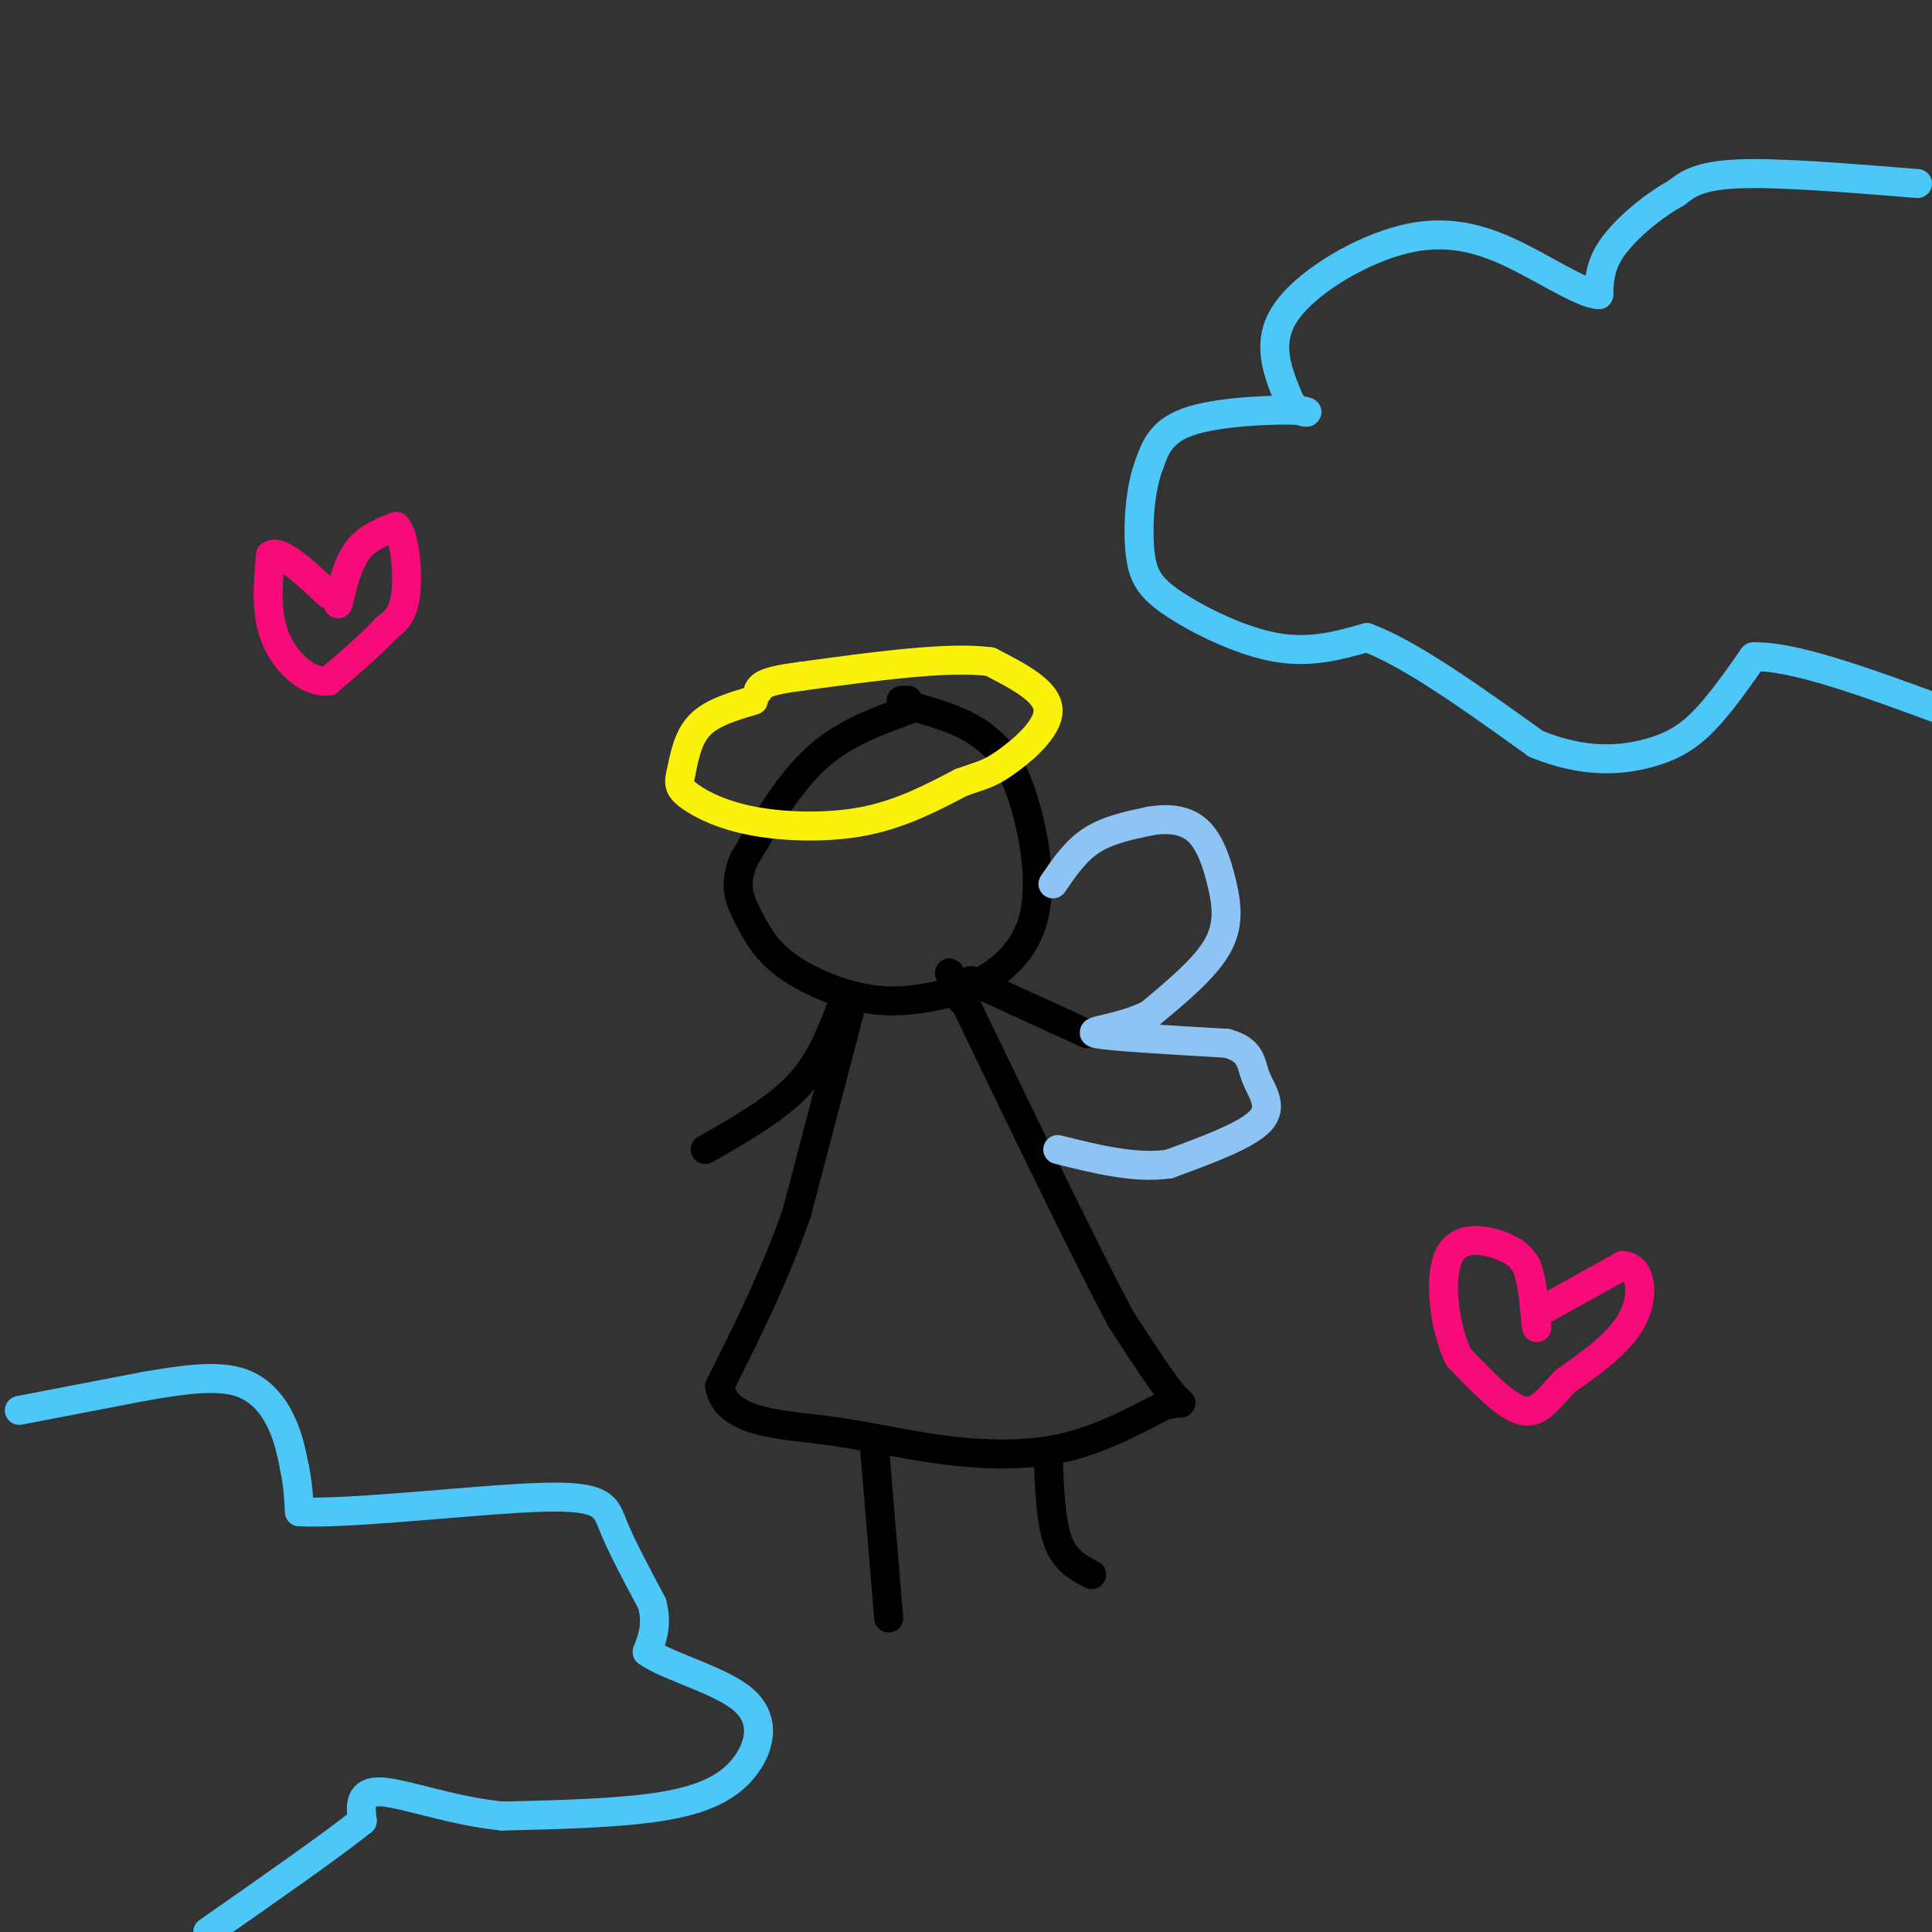 <svg viewBox='0 0 400 400' version='1.1' xmlns='http://www.w3.org/2000/svg' xmlns:xlink='http://www.w3.org/1999/xlink'><rect x="0" y="0" width="400" height="400" fill="#333333" stroke="none"/><g fill='none' stroke='rgb(77,198,248)' stroke-width='6' stroke-linecap='round' stroke-linejoin='round'><path d='M4,292c0.000,0.000 26.000,-5.000 26,-5'/><path d='M30,287c7.821,-1.357 14.375,-2.250 19,-1c4.625,1.250 7.321,4.643 9,8c1.679,3.357 2.339,6.679 3,10'/><path d='M61,304c0.667,3.167 0.833,6.083 1,9'/><path d='M62,313c10.667,0.548 36.833,-2.583 50,-3c13.167,-0.417 13.333,1.881 15,6c1.667,4.119 4.833,10.060 8,16'/><path d='M135,332c1.167,4.333 0.083,7.167 -1,10'/><path d='M134,342c4.209,3.085 15.231,5.796 20,10c4.769,4.204 3.284,9.901 0,14c-3.284,4.099 -8.367,6.600 -17,8c-8.633,1.400 -20.817,1.700 -33,2'/><path d='M104,376c-10.511,-1.067 -20.289,-4.733 -25,-5c-4.711,-0.267 -4.356,2.867 -4,6'/><path d='M75,377c-6.000,4.833 -19.000,13.917 -32,23'/><path d='M397,38c-14.333,-1.167 -28.667,-2.333 -37,-2c-8.333,0.333 -10.667,2.167 -13,4'/><path d='M347,40c-4.778,2.622 -10.222,7.178 -13,11c-2.778,3.822 -2.889,6.911 -3,10'/><path d='M331,61c-3.743,-0.188 -11.601,-5.659 -19,-9c-7.399,-3.341 -14.338,-4.553 -23,-2c-8.662,2.553 -19.046,8.872 -23,15c-3.954,6.128 -1.477,12.064 1,18'/><path d='M267,83c1.810,3.226 5.833,2.292 2,2c-3.833,-0.292 -15.524,0.060 -22,2c-6.476,1.940 -7.738,5.470 -9,9'/><path d='M238,96c-1.995,4.952 -2.483,12.833 -2,18c0.483,5.167 1.938,7.622 7,11c5.062,3.378 13.732,7.679 21,9c7.268,1.321 13.134,-0.340 19,-2'/><path d='M283,132c9.000,3.333 22.000,12.667 35,22'/><path d='M318,154c10.024,4.119 17.583,3.417 23,2c5.417,-1.417 8.690,-3.548 12,-7c3.310,-3.452 6.655,-8.226 10,-13'/><path d='M363,136c8.167,-0.333 23.583,5.333 39,11'/></g>
<g fill='none' stroke='rgb(0,0,0)' stroke-width='6' stroke-linecap='round' stroke-linejoin='round'><path d='M188,147c-6.667,2.417 -13.333,4.833 -19,10c-5.667,5.167 -10.333,13.083 -15,21'/><path d='M154,178c-2.349,5.478 -0.722,8.675 1,12c1.722,3.325 3.541,6.780 8,10c4.459,3.220 11.560,6.206 18,7c6.440,0.794 12.220,-0.603 18,-2'/><path d='M199,205c6.262,-2.226 12.917,-6.792 15,-15c2.083,-8.208 -0.405,-20.060 -3,-27c-2.595,-6.940 -5.298,-8.970 -8,-11'/><path d='M203,152c-3.833,-2.833 -9.417,-4.417 -15,-6'/><path d='M188,146c-2.500,-1.167 -1.250,-1.083 0,-1'/><path d='M176,209c0.000,0.000 -11.000,42.000 -11,42'/><path d='M165,251c-4.500,13.000 -10.250,24.500 -16,36'/><path d='M149,287c1.155,7.394 12.041,7.879 21,9c8.959,1.121 15.989,2.879 24,4c8.011,1.121 17.003,1.606 25,0c7.997,-1.606 14.998,-5.303 22,-9'/><path d='M241,291c4.356,-1.133 4.244,0.533 2,-2c-2.244,-2.533 -6.622,-9.267 -11,-16'/><path d='M232,273c-7.167,-13.500 -19.583,-39.250 -32,-65'/><path d='M200,208c-5.500,-11.000 -3.250,-6.000 -1,-1'/><path d='M181,299c0.000,0.000 3.000,36.000 3,36'/><path d='M217,301c0.250,6.917 0.500,13.833 2,18c1.500,4.167 4.250,5.583 7,7'/><path d='M201,203c0.000,0.000 24.000,11.000 24,11'/><path d='M174,209c-2.167,5.583 -4.333,11.167 -9,16c-4.667,4.833 -11.833,8.917 -19,13'/></g>
<g fill='none' stroke='rgb(141,196,244)' stroke-width='6' stroke-linecap='round' stroke-linejoin='round'><path d='M218,183c2.333,-3.417 4.667,-6.833 8,-9c3.333,-2.167 7.667,-3.083 12,-4'/><path d='M238,170c3.847,-0.670 7.464,-0.344 10,2c2.536,2.344 3.990,6.708 5,11c1.010,4.292 1.574,8.512 -1,13c-2.574,4.488 -8.287,9.244 -14,14'/><path d='M238,210c-5.822,2.978 -13.378,3.422 -11,4c2.378,0.578 14.689,1.289 27,2'/><path d='M254,216c5.250,1.464 4.875,4.125 6,7c1.125,2.875 3.750,5.964 1,9c-2.750,3.036 -10.875,6.018 -19,9'/><path d='M242,241c-7.000,1.000 -15.000,-1.000 -23,-3'/></g>
<g fill='none' stroke='rgb(251,242,11)' stroke-width='6' stroke-linecap='round' stroke-linejoin='round'><path d='M156,145c-4.250,1.250 -8.500,2.500 -11,5c-2.500,2.500 -3.250,6.250 -4,10'/><path d='M141,160c-0.651,2.402 -0.278,3.407 2,5c2.278,1.593 6.459,3.775 13,5c6.541,1.225 15.440,1.493 23,0c7.560,-1.493 13.780,-4.746 20,-8'/><path d='M199,162c4.452,-1.607 5.583,-1.625 9,-4c3.417,-2.375 9.119,-7.107 9,-11c-0.119,-3.893 -6.060,-6.946 -12,-10'/><path d='M205,137c-8.500,-1.167 -23.750,0.917 -39,3'/><path d='M166,140c-8.000,1.000 -8.500,2.000 -9,3'/></g>
<g fill='none' stroke='rgb(246,11,121)' stroke-width='6' stroke-linecap='round' stroke-linejoin='round'><path d='M70,125c1.000,-4.167 2.000,-8.333 4,-11c2.000,-2.667 5.000,-3.833 8,-5'/><path d='M82,109c1.867,2.022 2.533,9.578 2,14c-0.533,4.422 -2.267,5.711 -4,7'/><path d='M80,130c-2.667,3.000 -7.333,7.000 -12,11'/><path d='M68,141c-4.267,0.467 -8.933,-3.867 -11,-9c-2.067,-5.133 -1.533,-11.067 -1,-17'/><path d='M56,115c1.833,-1.500 6.917,3.250 12,8'/><path d='M318,272c0.000,0.000 18.000,-10.000 18,-10'/><path d='M336,262c3.867,0.311 4.533,6.089 2,11c-2.533,4.911 -8.267,8.956 -14,13'/><path d='M324,286c-3.600,3.844 -5.600,6.956 -9,6c-3.400,-0.956 -8.200,-5.978 -13,-11'/><path d='M302,281c-3.060,-6.286 -4.208,-16.500 -2,-21c2.208,-4.500 7.774,-3.286 11,-2c3.226,1.286 4.113,2.643 5,4'/><path d='M316,262c1.167,2.667 1.583,7.333 2,12'/><path d='M318,274c0.333,1.833 0.167,0.417 0,-1'/></g>
</svg>